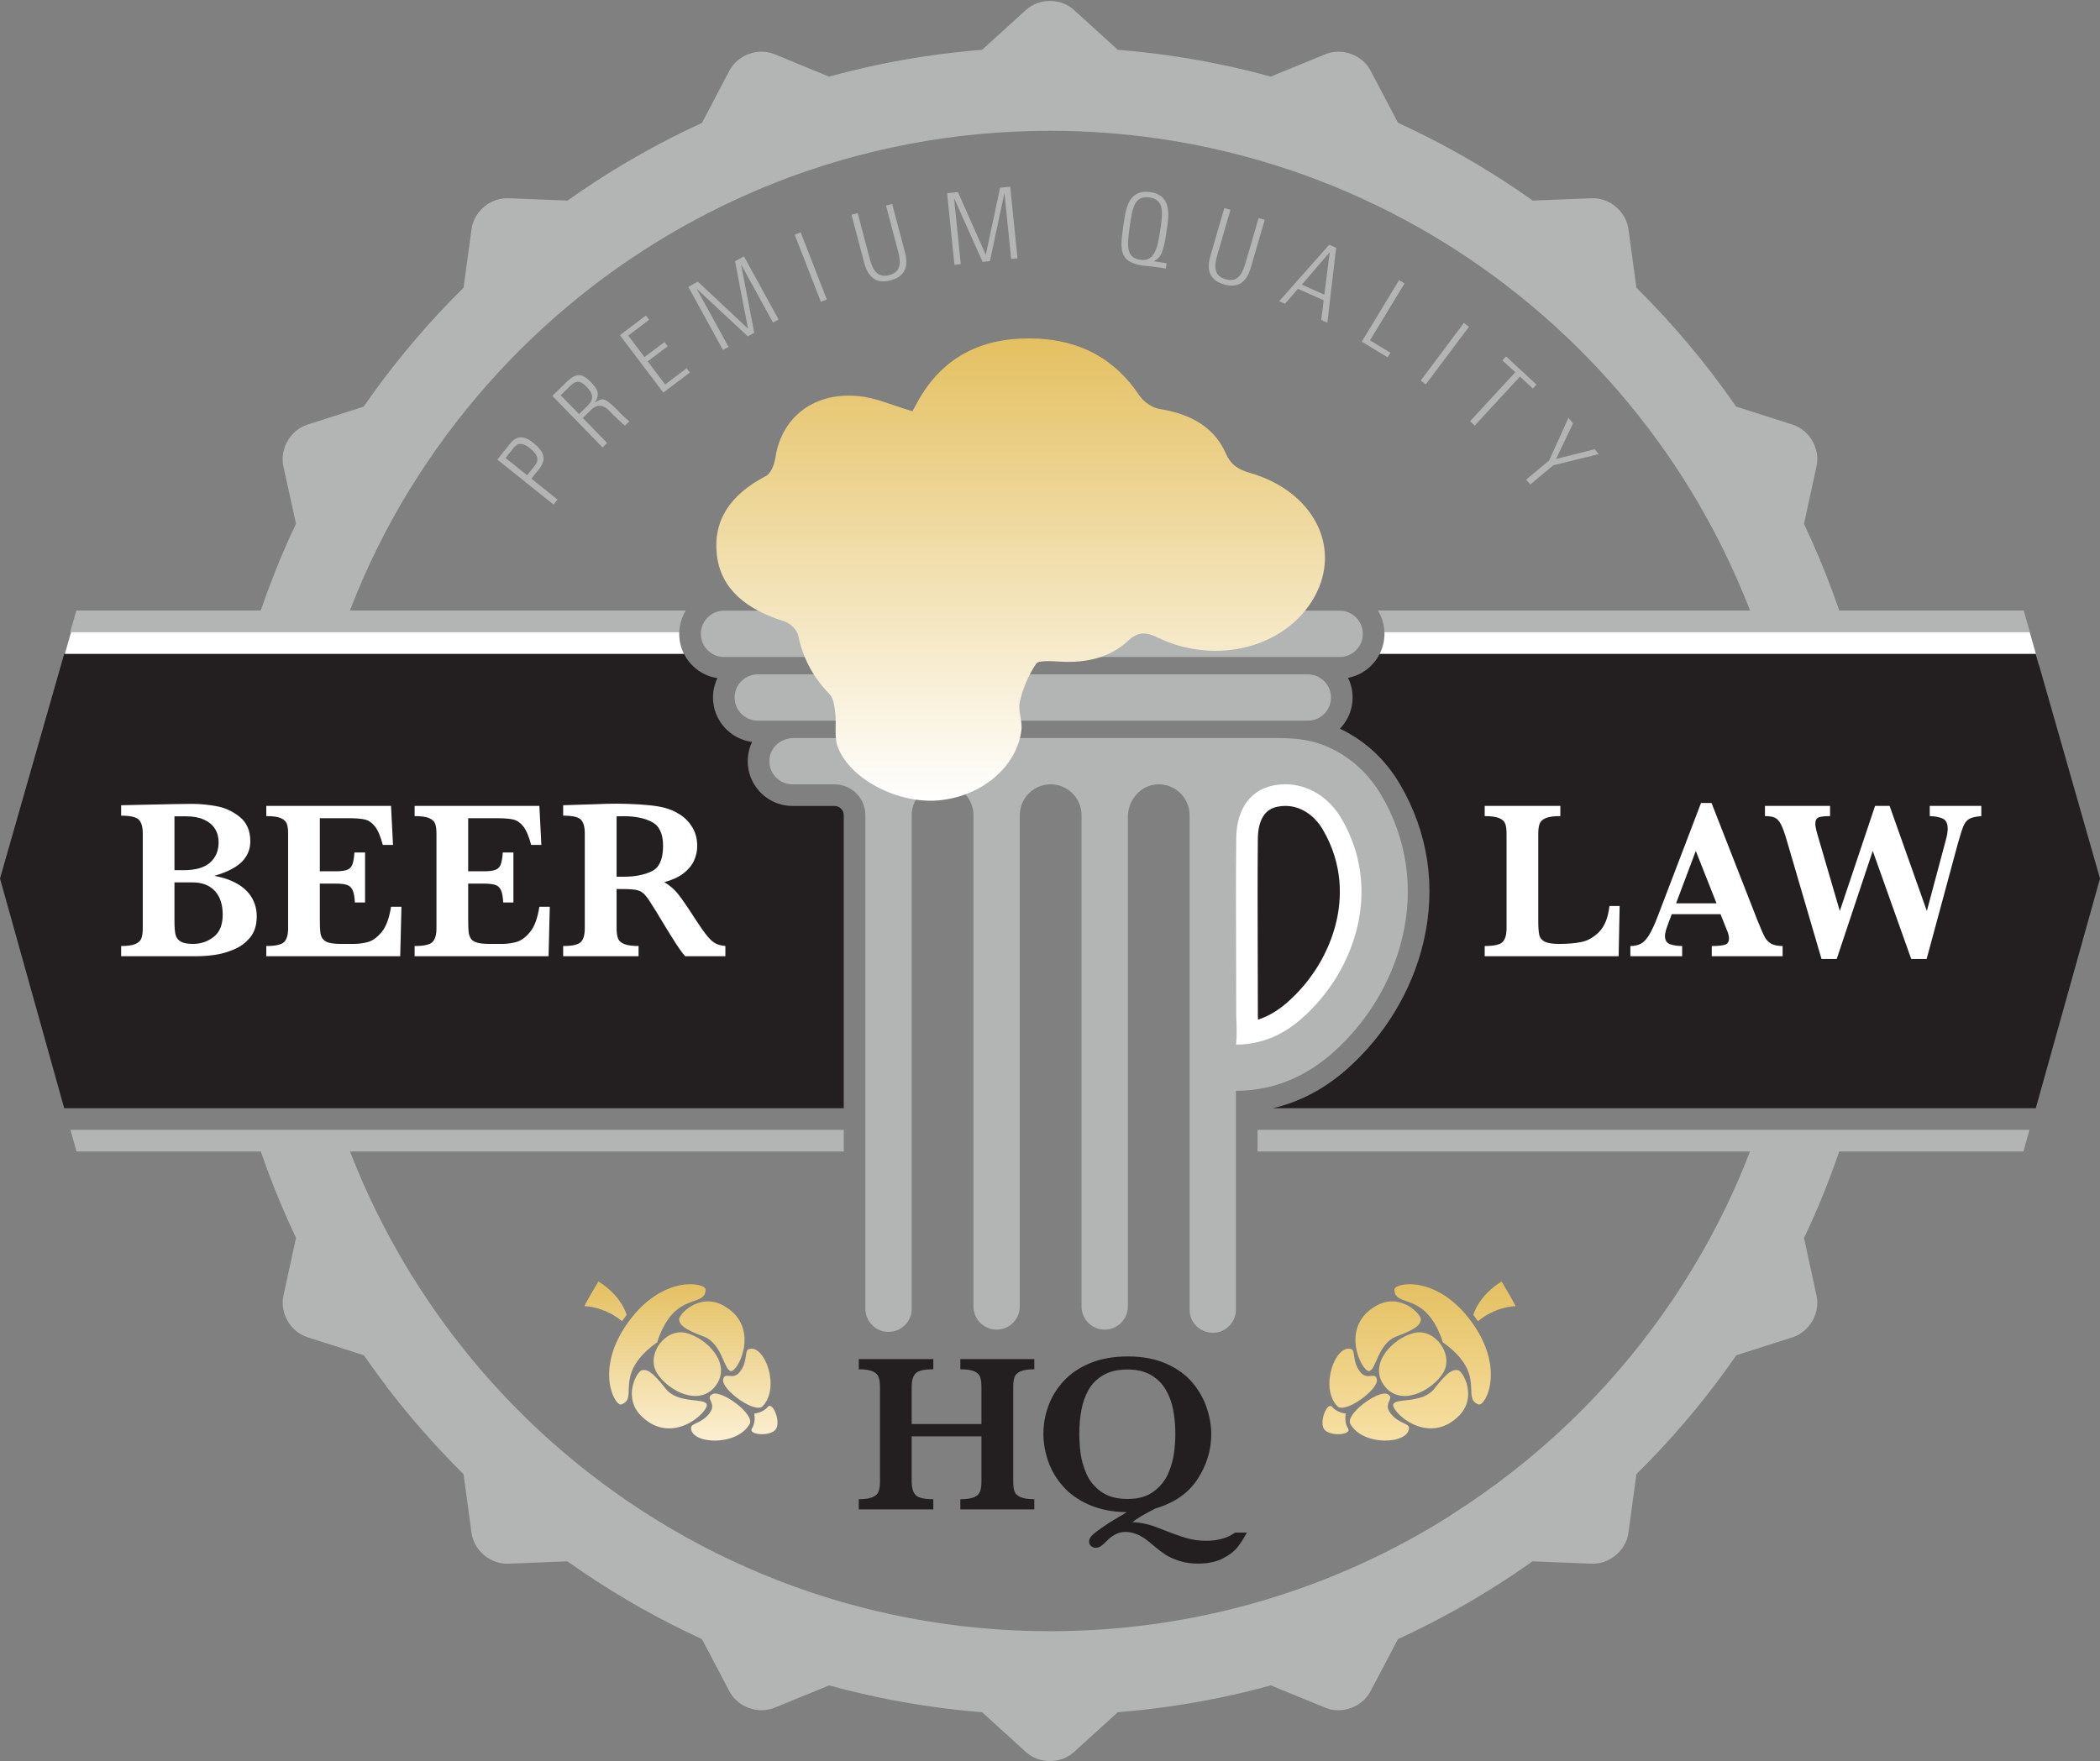 <?xml version="1.0" encoding="UTF-8" standalone="no"?><!DOCTYPE svg PUBLIC "-//W3C//DTD SVG 1.1//EN" "http://www.w3.org/Graphics/SVG/1.1/DTD/svg11.dtd"><svg width="100%" height="100%" viewBox="0 0 1942 1629" version="1.1" xmlns="http://www.w3.org/2000/svg" xmlns:xlink="http://www.w3.org/1999/xlink" xml:space="preserve" xmlns:serif="http://www.serif.com/" style="fill-rule:evenodd;clip-rule:evenodd;stroke-linejoin:round;stroke-miterlimit:2;"><rect x="0" y="0" width="1942" height="1629" fill="#808080" stroke="none"/><g><path d="M1898.91,661.81l-16.3,-57.068l-606.67,-0c-5.68,11.385 -16.45,19.805 -29.32,22.25c2.71,5.498 4.22,11.678 4.22,18.207c-0,11.204 -4.47,21.382 -11.72,28.846c0.13,0.061 0.26,0.122 0.39,0.184c22.7,10.812 41.7,28.406 54.93,50.878c26.45,44.898 33.98,95.709 21.78,146.942c-10.66,44.761 -35.94,86.44 -71.18,117.361c-20.62,18.1 -43.43,30.03 -68.1,35.73l705.67,0l17.67,-63.242l41.71,-149.266l-43.08,-150.822Zm-1127.19,83.703l-38.819,0c-12.168,0 -23.671,-5.32 -31.558,-14.594c-7.885,-9.271 -11.276,-21.53 -9.307,-33.636c0.626,-3.842 1.809,-7.539 3.492,-10.998c-20.37,-2.587 -36.17,-20.026 -36.17,-41.086c0,-6.419 1.466,-12.501 4.085,-17.929c-13.59,-2.015 -25.044,-10.661 -30.972,-22.528l-573.082,-0l-59.384,207.89l59.384,212.508l720.885,0l-0,-271.073c-0,-4.717 -3.837,-8.554 -8.554,-8.554Z" style="fill:#231f20;fill-rule:nonzero;"/><path d="M1230.84,645.198c-0,-11.828 -9.59,-21.417 -21.41,-21.417l-508.66,0c-11.827,0 -21.417,9.589 -21.417,21.417c0,11.828 9.59,21.418 21.417,21.418l508.66,0c11.82,0 21.41,-9.59 21.41,-21.418Zm-87.8,321.04c0,-0.024 0,-0.047 0.01,-0.071m134.16,-230.911c-11.2,-19.021 -27.21,-33.88 -46.3,-42.97c-15.23,-7.25 -28.71,-9.608 -50.88,-9.608l-445.986,-0c-10.669,-0 -20.558,7.289 -22.273,17.82c-2.183,13.417 8.118,25.015 21.124,25.015l38.819,0c15.77,0 28.554,12.784 28.554,28.554l0,456.523c0,5.68 2.257,11.13 6.273,15.14c13.492,13.5 36.561,3.94 36.561,-15.14l-0,-456.523c-0,-15.77 12.785,-28.554 28.555,-28.554l0.005,0c15.77,0 28.554,12.784 28.554,28.554l0,454.423c0,11.82 9.59,21.41 21.418,21.41c11.828,-0 21.417,-9.59 21.417,-21.41l0,-454.423c0,-15.77 12.784,-28.554 28.554,-28.554l0.006,0c15.769,0 28.549,12.784 28.549,28.554l-0,454.423c-0,11.82 9.59,21.41 21.42,21.41c11.83,-0 21.42,-9.59 21.42,-21.41l0,-452.807c0,-15.462 11.58,-29.321 27.02,-30.13c16.46,-0.863 30.09,12.235 30.09,28.514l-0,457.343c-0,19.08 23.07,28.63 36.56,15.14c4.02,-4.01 6.27,-9.46 6.27,-15.14l-0,-202.39c0.18,0 0.36,0.01 0.53,0.01c1.34,0 2.49,-0.04 3.37,-0.07c31.37,-0.97 59.97,-12.607 85.01,-34.583c32.15,-28.212 55.2,-66.198 64.91,-106.962c10.98,-46.101 4.22,-91.801 -19.55,-132.159Zm-16.92,-148.955c0,-11.828 -9.59,-21.417 -21.42,-21.417l-569.332,0c-11.832,0 -21.416,9.589 -21.416,21.417c0,11.828 9.584,21.418 21.416,21.418l569.332,-0c11.83,-0 21.42,-9.59 21.42,-21.418Z" style="fill:#b3b4b4;fill-rule:nonzero;"/><path d="M1876.76,1045.14l-713.82,0l-0,20l455.4,0c-3.79,9.86 -7.78,19.61 -11.99,29.22c-0.52,1.17 -1.04,2.33 -1.56,3.5c-0.47,1.07 -0.95,2.14 -1.44,3.2c-36.81,81.25 -88.82,154.14 -152.4,215.05c-33.54,32.05 -70.17,60.67 -109.31,85.41l-0.03,0.2c-107.23,67.88 -234.35,107.18 -370.653,107.18c-177.722,0 -339.821,-66.82 -462.587,-176.7c-0.522,-0.47 -1.044,-0.94 -1.564,-1.4c-1.721,-1.55 -3.436,-3.11 -5.141,-4.68c-0.973,-0.89 -1.936,-1.79 -2.904,-2.69c-1.321,-1.23 -2.644,-2.45 -3.954,-3.69c-2.388,-2.25 -4.761,-4.52 -7.115,-6.81c-0.336,-0.33 -0.667,-0.66 -1.002,-0.99c-2.293,-2.23 -4.574,-4.48 -6.835,-6.75c-0.137,-0.14 -0.275,-0.28 -0.414,-0.42c-67.769,-68.11 -120.944,-149.8 -155.775,-239.63l456.603,0l-0,-20l-715.1,0l5.589,20l170.426,0c7.39,21.52 15.722,42.72 24.981,63.47c2.457,5.51 4.983,10.99 7.572,16.45l-11.628,53.45c-3.508,16.12 6.483,33.43 22.202,38.45l52.205,16.69c0.852,1.23 1.697,2.47 2.556,3.69c5.793,8.28 11.765,16.44 17.886,24.49l-0.149,-0c21.087,27.69 44.075,54.01 68.659,78.6c1.059,1.06 2.132,2.11 3.198,3.16l7.368,54.31c2.218,16.35 17.525,29.19 34.013,28.54l54.658,-2.17c4.922,3.5 9.882,6.94 14.88,10.31c34.737,23.47 71.505,44.14 109.56,61.64l25.373,48.27c7.676,14.61 26.453,21.44 41.724,15.19l50.462,-20.67c16.168,4.43 32.47,8.34 48.863,11.7c30.467,6.23 61.461,10.61 92.665,13.13l40.525,36.84c12.21,11.1 32.19,11.1 44.401,0l40.522,-36.84c31.21,-2.52 62.2,-6.9 92.67,-13.13c16.41,-3.36 32.74,-7.28 48.93,-11.72c-0.02,0.01 -0.05,0.01 -0.07,0.02l50.46,20.67c15.27,6.25 34.05,-0.58 41.73,-15.19l25.37,-48.27l-0.01,0c38.06,-17.5 74.83,-38.17 109.57,-61.64c5,-3.37 9.96,-6.81 14.88,-10.31l54.66,2.17c12.88,0.51 25.05,-7.22 30.81,-18.43c1.63,-3.15 2.75,-6.58 3.24,-10.19l7.35,-54.2c4.3,-4.24 8.55,-8.53 12.74,-12.86c29.13,-30.11 55.85,-62.71 79.67,-97.12l51.96,-16.61c8.36,-2.67 15.1,-8.81 19.05,-16.4c3.51,-6.7 4.84,-14.54 3.19,-22.12l-11.59,-53.29c0.54,-1.13 1.05,-2.28 1.59,-3.42c1.02,-2.19 2.04,-4.38 3.05,-6.57c0.34,-0.77 0.69,-1.53 1.04,-2.29c2.66,-5.87 5.26,-11.77 7.77,-17.7c6.96,-16.45 13.33,-33.17 19.12,-50.1l170.31,0l5.59,-20Zm-1811.86,-460.398l563.265,-0c0.272,-7.304 2.437,-14.132 6.028,-20l-310.618,-0c15.165,-39.378 33.713,-76.826 55.264,-112.039l0.109,0c41.896,-68.327 95.287,-128.841 157.483,-178.855c0.091,-0.073 0.18,-0.147 0.272,-0.22c2.111,-1.696 4.241,-3.368 6.372,-5.039c0.973,-0.761 1.94,-1.529 2.916,-2.285c1.263,-0.98 2.538,-1.945 3.809,-2.916c1.852,-1.414 3.702,-2.831 5.569,-4.227c0.409,-0.306 0.822,-0.607 1.232,-0.913c49.178,-36.596 103.136,-66.697 160.465,-89.298l0.008,-0.044c78.633,-30.928 164.274,-47.922 253.886,-47.922c68.203,0 134.103,9.86 196.363,28.198l-0,0.023c7.73,2.268 15.39,4.664 22.98,7.183c0.21,0.069 0.42,0.138 0.63,0.208c2.12,0.707 4.24,1.426 6.35,2.152c1.91,0.659 3.82,1.324 5.72,2c0.84,0.296 1.68,0.586 2.52,0.886c145.94,52.411 269.23,152.34 351.23,281.128c0.36,0.567 0.71,1.135 1.07,1.703c1.35,2.123 2.67,4.258 4,6.397c22.23,36.055 41.19,74.174 56.57,113.88l-344.17,-0c3.59,5.868 5.76,12.696 6.03,20l596.9,-0l-5.71,-20l-170.58,-0c-7.4,-21.568 -15.75,-42.821 -25.03,-63.623c-2.46,-5.507 -4.98,-10.989 -7.57,-16.445l11.62,-53.45c3.51,-16.125 -6.48,-33.428 -22.2,-38.453l-52.2,-16.687c-0.85,-1.232 -1.7,-2.47 -2.56,-3.698c-26.59,-37.976 -56.72,-73.695 -89.65,-106.289l-7.35,-54.19c-2.22,-16.352 -17.52,-29.195 -34.01,-28.542l-54.51,2.166c-8.96,-6.365 -18.03,-12.543 -27.24,-18.503c-31.05,-20.106 -63.66,-37.995 -97.35,-53.437l-25.37,-48.275c-7.68,-14.607 -26.46,-21.441 -41.73,-15.186l-47.35,19.396l-0.01,0.063l-3.14,1.284c0.02,0.005 0.03,0.009 0.05,0.013c-16.18,-4.436 -32.5,-8.353 -48.91,-11.711c-30.47,-6.235 -61.47,-10.612 -92.67,-13.13l-40.522,-36.839c-12.211,-11.101 -32.191,-11.101 -44.401,0l-40.524,36.839c-31.205,2.518 -62.199,6.895 -92.666,13.13c-16.394,3.354 -32.696,7.267 -48.863,11.698l-30.168,-12.356l0.015,-0.085l-20.27,-8.303c-15.27,-6.254 -34.047,0.58 -41.724,15.187l-0.03,0.057c-0.004,0.006 -0.006,0.012 -0.009,0.018l-25.373,48.274c-38.055,17.497 -74.823,38.165 -109.56,61.633c-4.964,3.353 -9.889,6.769 -14.777,10.241l-54.721,-2.173c-12.888,-0.511 -25.054,7.224 -30.812,18.435c-1.629,3.153 -2.753,6.582 -3.241,10.181l-7.348,54.162c-4.288,4.23 -8.525,8.506 -12.707,12.83c-29.144,30.135 -55.882,62.754 -79.721,97.192l-51.947,16.605c-8.358,2.672 -15.096,8.815 -19.047,16.407c-3.509,6.702 -4.844,14.542 -3.194,22.121l4.657,21.404l0.055,0l6.92,31.806c0.007,-0.015 0.014,-0.028 0.021,-0.044c-7.18,15.166 -13.872,30.557 -20.028,46.134c-4.449,11.259 -8.631,22.647 -12.549,34.143l-170.536,-0l-5.713,20Z" style="fill:#b3b4b4;fill-rule:nonzero;"/><path d="M205.947,846.061c0,-9.433 -2.445,-16.765 -7.332,-21.995c-4.888,-5.229 -11.776,-7.844 -20.661,-7.844l-16.612,-0l-0,36.197c-0,5.059 0.308,9.006 0.923,11.842c0.615,2.838 2.153,5.025 4.614,6.563c2.461,1.538 6.358,2.307 11.69,2.307c7.109,-0 13.449,-2.153 19.021,-6.459c5.571,-4.307 8.357,-11.177 8.357,-20.611Zm-3.794,-66.958c-0,-4.784 -1.146,-8.973 -3.435,-12.561c-2.291,-3.589 -5.675,-6.391 -10.152,-8.409c-4.478,-2.015 -9.963,-3.024 -16.457,-3.024l-10.767,0l-0,49.834l8.409,-0c11.005,-0 19.157,-2.323 24.455,-6.973c5.297,-4.648 7.947,-10.936 7.947,-18.867Zm35.273,68.701c-0,7.793 -1.983,14.168 -5.947,19.123c-3.965,4.957 -8.99,8.716 -15.073,11.28c-6.085,2.563 -12.032,4.256 -17.842,5.076c-5.811,0.82 -11.417,1.23 -16.816,1.23l-69.727,0l0,-9.433c5.947,0 10.339,-0.616 13.176,-1.846c2.836,-1.23 4.682,-2.974 5.536,-5.229c0.855,-2.256 1.283,-5.367 1.283,-9.332l0,-87.773c0,-6.152 -1.265,-10.424 -3.794,-12.817c-2.53,-2.393 -7.93,-3.589 -16.201,-3.589l0,-9.639c9.911,-0.205 19.345,-0.41 28.301,-0.615c8.954,-0.205 16.32,-0.36 22.097,-0.462c5.776,-0.103 9.826,-0.153 12.151,-0.153l3.794,0c7.109,0 14.543,0.735 22.302,2.204c7.758,1.47 14.833,4.803 21.226,9.998c6.391,5.195 9.587,12.68 9.587,22.456c0,7.315 -2.599,13.603 -7.793,18.867c-5.196,5.265 -13.706,9.605 -25.532,13.022c8.065,1.436 15.089,3.845 21.072,7.229c5.981,3.384 10.51,7.675 13.586,12.869c3.076,5.195 4.614,11.04 4.614,17.534Z" style="fill:#fff;fill-rule:nonzero;"/><path d="M371.24,838.781l-1.128,45.732l-123.867,0l-0,-9.433c8.545,0 14.048,-1.231 16.509,-3.692c2.461,-2.461 3.691,-6.699 3.691,-12.715l0,-87.363c0,-3.964 -0.394,-7.057 -1.179,-9.28c-0.786,-2.221 -2.632,-3.964 -5.537,-5.23c-2.906,-1.263 -7.4,-1.896 -13.484,-1.896l-0,-9.434l115.357,-0l1.845,36.094l-9.433,0c-2.12,-7.998 -4.563,-13.723 -7.332,-17.176c-2.768,-3.451 -5.88,-5.57 -9.331,-6.357c-3.453,-0.785 -8.631,-1.179 -15.535,-1.179l-26.044,-0l0,49.116l14.15,0c4.853,0 8.475,-0.426 10.869,-1.282c2.392,-0.853 4.066,-2.476 5.024,-4.87c0.957,-2.393 1.606,-6.152 1.949,-11.279l9.843,-0l-0,46.245l-9.433,-0c-0.274,-5.127 -0.958,-8.903 -2.051,-11.331c-1.094,-2.426 -2.82,-4.05 -5.178,-4.87c-2.359,-0.821 -5.965,-1.231 -10.818,-1.231l-14.355,-0l0,32.71c0,5.47 0.136,9.469 0.41,11.997c0.272,2.53 1.007,4.632 2.204,6.306c1.196,1.676 3.144,2.889 5.845,3.641c2.7,0.752 6.545,1.127 11.536,1.127l11.176,-0c4.717,-0 9.211,-0.597 13.484,-1.794c4.272,-1.196 8.46,-4.272 12.561,-9.229c4.102,-4.955 6.973,-12.73 8.614,-23.327l9.638,0Z" style="fill:#fff;fill-rule:nonzero;"/><path d="M508.425,838.781l-1.128,45.732l-123.867,0l-0,-9.433c8.545,0 14.048,-1.231 16.509,-3.692c2.461,-2.461 3.691,-6.699 3.691,-12.715l0,-87.363c0,-3.964 -0.394,-7.057 -1.179,-9.28c-0.786,-2.221 -2.632,-3.964 -5.537,-5.23c-2.906,-1.263 -7.4,-1.896 -13.484,-1.896l-0,-9.434l115.357,-0l1.845,36.094l-9.433,0c-2.12,-7.998 -4.563,-13.723 -7.332,-17.176c-2.768,-3.451 -5.88,-5.57 -9.331,-6.357c-3.452,-0.785 -8.631,-1.179 -15.535,-1.179l-26.044,-0l0,49.116l14.15,0c4.853,0 8.476,-0.426 10.869,-1.282c2.392,-0.853 4.067,-2.476 5.025,-4.87c0.956,-2.393 1.605,-6.152 1.948,-11.279l9.844,-0l-0,46.245l-9.434,-0c-0.274,-5.127 -0.958,-8.903 -2.051,-11.331c-1.094,-2.426 -2.82,-4.05 -5.178,-4.87c-2.358,-0.821 -5.965,-1.231 -10.818,-1.231l-14.355,-0l0,32.71c0,5.47 0.136,9.469 0.41,11.997c0.272,2.53 1.008,4.632 2.204,6.306c1.196,1.676 3.144,2.889 5.845,3.641c2.7,0.752 6.545,1.127 11.536,1.127l11.176,-0c4.717,-0 9.211,-0.597 13.484,-1.794c4.272,-1.196 8.46,-4.272 12.561,-9.229c4.102,-4.955 6.973,-12.73 8.614,-23.327l9.638,0Z" style="fill:#fff;fill-rule:nonzero;"/><path d="M613.182,782.487c0,-11.074 -3.368,-18.422 -10.1,-22.046c-6.734,-3.623 -15.535,-5.435 -26.404,-5.435c-1.505,-0 -2.684,0.018 -3.538,0.051c-0.855,0.035 -1.829,0.052 -2.922,0.052l0,55.884l6.46,-0c10.321,-0 18.986,-1.675 25.993,-5.025c7.007,-3.348 10.511,-11.176 10.511,-23.481Zm57.627,102.026l-37.222,0c-1.368,-1.503 -3.06,-3.691 -5.076,-6.562c-2.017,-2.871 -4.221,-6.238 -6.614,-10.101c-2.393,-3.861 -4.375,-7.057 -5.947,-9.587l-9.433,-15.586c-4.24,-6.972 -7.434,-11.741 -9.588,-14.304c-2.153,-2.564 -4.614,-4.204 -7.383,-4.922c-2.768,-0.718 -7.469,-1.076 -14.099,-1.076l-5.229,0l0,36.298c0,3.83 0.41,6.906 1.23,9.229c0.821,2.324 2.751,4.102 5.794,5.332c3.041,1.23 7.467,1.846 13.279,1.846l-0,9.433l-69.727,0l0,-9.433c8.476,0 13.928,-1.231 16.355,-3.692c2.426,-2.461 3.64,-6.699 3.64,-12.715l0,-87.773c0,-5.947 -1.179,-10.168 -3.538,-12.664c-2.358,-2.494 -7.844,-3.742 -16.457,-3.742l0,-9.639l32.197,-1.025c2.461,-0.137 5.281,-0.24 8.46,-0.308c3.178,-0.067 6.134,-0.102 8.869,-0.102c2.118,-0 5.64,0.068 10.562,0.205c6.904,0.205 13.364,0.615 19.38,1.23c6.014,0.615 10.766,1.401 14.253,2.358c5.127,1.299 9.997,3.453 14.611,6.46c4.615,3.009 8.374,6.973 11.28,11.895c2.905,4.922 4.358,10.63 4.358,17.124c-0,4.649 -1.01,9.161 -3.025,13.535c-2.017,4.375 -5.265,8.272 -9.741,11.69c-4.478,3.419 -10.374,6.118 -17.688,8.1c4.989,2.94 9.228,6.58 12.714,10.92c3.487,4.342 8.955,12.322 16.407,23.943c4.306,6.631 7.86,11.638 10.664,15.022c2.802,3.384 5.383,5.675 7.741,6.87c2.359,1.197 5.349,1.966 8.973,2.308l0,9.433Z" style="fill:#fff;fill-rule:nonzero;"/><path d="M1497.79,838.063l-0.92,46.45l-123.87,0l0,-9.433c8.55,0 14.05,-1.231 16.51,-3.692c2.46,-2.461 3.7,-6.699 3.7,-12.715l-0,-87.363c-0,-4.033 -0.42,-7.16 -1.24,-9.383c-0.82,-2.22 -2.71,-3.947 -5.69,-5.177c-2.97,-1.231 -7.4,-1.846 -13.28,-1.846l0,-9.434l69.94,-0l-0,9.434c-5.81,-0 -10.21,0.581 -13.18,1.743c-2.97,1.163 -4.92,2.855 -5.84,5.075c-0.93,2.223 -1.39,5.419 -1.39,9.588l0,79.981c0,6.29 0.31,10.801 0.92,13.535c0.62,2.734 2.29,4.803 5.03,6.203c2.73,1.402 7.21,2.102 13.43,2.102c7.86,-0 14.75,-0.597 20.66,-1.794c5.91,-1.196 11.38,-4.374 16.41,-9.537c5.02,-5.16 8.15,-13.073 9.38,-23.737l9.43,-0Z" style="fill:#fff;fill-rule:nonzero;"/><path d="M1587.38,835.602l-19.17,-48.501l-18.25,48.501l37.42,-0Zm61.12,48.911l-65.53,0l-0,-9.433c5.54,0 9.57,-0.393 12.1,-1.18c2.53,-0.785 3.8,-2.648 3.8,-5.588c-0,-2.051 -0.41,-4.136 -1.23,-6.255l-6.56,-16.406l-45.12,0l-3.39,9.023c-1.91,5.06 -2.87,8.716 -2.87,10.972c-0,4.102 1.59,6.7 4.77,7.793c3.18,1.094 6.89,1.641 11.13,1.641l-0,9.433l-47.89,0l-0,-9.433c3.83,0 7.08,-0.718 9.74,-2.154c2.67,-1.435 5.21,-4.153 7.64,-8.152c2.43,-3.999 5.04,-9.654 7.85,-16.97l40.09,-105l9.74,0l42.35,108.282c3.07,7.656 5.33,12.835 6.77,15.534c1.43,2.701 3.41,4.786 5.94,6.255c2.53,1.47 6.09,2.205 10.67,2.205l0,9.433Z" style="fill:#fff;fill-rule:nonzero;"/><path d="M1832.23,754.904c-4.99,0.41 -8.63,1.23 -10.92,2.461c-2.29,1.23 -4.1,3.367 -5.44,6.408c-1.33,3.043 -3.09,8.495 -5.28,16.356l-28.91,106.948l-14.26,0l-35.58,-99.976l-33.32,99.976l-14.05,0l-32.2,-109.922c-1.91,-6.563 -3.67,-11.416 -5.28,-14.561c-1.61,-3.143 -3.49,-5.212 -5.64,-6.204c-2.15,-0.99 -5.21,-1.486 -9.18,-1.486l0,-9.434l60.2,-0l-0,9.434c-4.72,-0 -8.17,0.376 -10.36,1.128c-2.19,0.753 -3.28,2.768 -3.28,6.05c-0,2.188 0.78,5.913 2.36,11.176l20.3,69.419l32.61,-97.207l13.43,-0l34.45,97.207l17.43,-65.214c1.23,-4.444 1.85,-8.033 1.85,-10.767c0,-4.989 -1.56,-8.168 -4.67,-9.536c-3.11,-1.367 -7.09,-2.118 -11.94,-2.256l0,-9.434l47.68,-0l-0,9.434Z" style="fill:#fff;fill-rule:nonzero;"/><path d="M956.495,1396.22l-68.394,0l0,-9.43c5.605,-0 9.844,-0.62 12.715,-1.85c2.871,-1.23 4.717,-3 5.537,-5.33c0.821,-2.32 1.231,-5.4 1.231,-9.23l-0,-41.73l-64.497,-0l-0,41.73c-0,5.74 1.195,9.91 3.589,12.51c2.392,2.6 7.86,3.9 16.406,3.9l-0,9.43l-68.906,0l0,-9.43c5.537,-0 9.757,-0.62 12.663,-1.85c2.905,-1.23 4.784,-2.99 5.64,-5.28c0.854,-2.29 1.282,-5.38 1.282,-9.28l-0,-87.36c-0,-3.9 -0.411,-6.96 -1.231,-9.18c-0.82,-2.22 -2.632,-3.98 -5.434,-5.28c-2.804,-1.3 -7.111,-1.95 -12.92,-1.95l0,-9.43l68.906,-0l-0,9.43c-8.477,-0 -13.929,1.27 -16.355,3.8c-2.427,2.53 -3.64,6.73 -3.64,12.61l-0,34.25l64.497,-0l-0,-34.25c-0,-3.9 -0.377,-6.96 -1.128,-9.18c-0.753,-2.22 -2.53,-3.98 -5.332,-5.28c-2.804,-1.3 -7.144,-1.95 -13.023,-1.95l0,-9.43l68.394,-0l-0,9.43c-5.811,-0 -10.118,0.65 -12.92,1.95c-2.804,1.3 -4.598,3.06 -5.383,5.28c-0.787,2.22 -1.179,5.28 -1.179,9.18l0,87.36c0,3.76 0.358,6.75 1.076,8.97c0.718,2.23 2.512,4.02 5.384,5.39c2.871,1.37 7.211,2.05 13.022,2.05l-0,9.43Z" style="fill:#231f20;fill-rule:nonzero;"/><path d="M1086.91,1326.29c0,-7.79 -0.67,-15.17 -2,-22.15c-1.33,-6.97 -3.68,-13.28 -7.02,-18.92c-3.35,-5.64 -7.93,-10.11 -13.74,-13.43c-5.82,-3.31 -12.99,-4.97 -21.54,-4.97c-9.09,0 -16.61,1.78 -22.56,5.33c-5.94,3.55 -10.47,8.15 -13.58,13.79c-3.11,5.64 -5.28,11.9 -6.514,18.77c-1.23,6.87 -1.846,14.06 -1.846,21.58c-0,5.61 0.376,11.49 1.129,17.64c0.751,6.15 2.541,12.54 5.381,19.17c2.84,6.63 7.38,12.2 13.64,16.72c6.25,4.51 14.439,6.76 24.559,6.76c9.841,0 17.861,-2.3 24.041,-6.92c6.19,-4.61 10.68,-10.2 13.49,-16.76c2.8,-6.57 4.59,-12.94 5.38,-19.13c0.79,-6.18 1.18,-12.01 1.18,-17.48Zm66.14,91.36c-2.74,5.13 -5.59,9.61 -8.57,13.44c-2.97,3.82 -7.53,7.33 -13.68,10.51c-6.16,3.17 -13.85,4.76 -23.08,4.76c-6.29,0 -12.01,-0.83 -17.17,-2.51c-5.16,-1.67 -9.35,-3.55 -12.56,-5.64c-3.22,-2.08 -6.74,-4.73 -10.56,-7.94c-6.16,-5.47 -11.23,-9.05 -15.23,-10.72c-4.001,-1.68 -7.81,-2.51 -11.43,-2.51c-5.811,-0 -11.28,2.49 -16.41,7.48c-2.67,2.74 -4.75,4.62 -6.25,5.64c-1.51,1.03 -3.15,1.54 -4.93,1.54c-1.57,-0 -2.97,-0.53 -4.2,-1.59c-1.23,-1.06 -1.85,-2.41 -1.85,-4.05c0,-2.19 1.05,-4.25 3.13,-6.2c2.09,-1.95 5.04,-4.22 8.87,-6.82c3.42,-2.46 7.809,-5.28 13.18,-8.46c5.36,-3.18 8.59,-5.11 9.69,-5.79c-13.27,-0.21 -24.89,-2.5 -34.87,-6.87c-9.978,-4.38 -18.078,-10.14 -24.298,-17.28c-6.221,-7.15 -10.767,-14.94 -13.638,-23.38c-2.871,-8.44 -4.306,-16.77 -4.306,-24.97c0,-8.68 1.52,-17.24 4.563,-25.69c3.041,-8.44 7.775,-16.15 14.201,-23.12c6.425,-6.97 14.612,-12.51 24.558,-16.61c9.95,-4.1 21.55,-6.15 34.81,-6.15c13.74,0 25.65,2.27 35.74,6.82c10.08,4.54 18.1,10.37 24.04,17.48c5.95,7.11 10.32,14.85 13.13,23.22c2.8,8.38 4.2,16.53 4.2,24.46c0,14.56 -4.19,28.34 -12.56,41.32c-8.37,12.99 -21.41,22.12 -39.12,27.38c-10.18,5.13 -17.26,9.33 -21.22,12.61c7.99,0.35 15.89,2.09 23.68,5.23c11.62,4.65 20.36,7.81 26.2,9.49c5.85,1.67 11.91,2.51 18.2,2.51c10.94,0 19.9,-2.53 26.87,-7.59l10.87,-0Z" style="fill:#231f20;fill-rule:nonzero;"/><path d="M487.508,439.642l6.857,-8.569c3.86,-4.825 4.033,-9.765 -4.103,-16.275c-8.857,-7.087 -12.631,-3.847 -15.973,0.329l-6.798,8.497l20.017,16.018Zm-27.593,-14.521l11.408,-14.257c3.457,-4.321 9.737,-10.988 21.762,-1.366c10.441,8.354 12.486,15.541 5.341,24.47l-7.029,8.785l24.194,19.359l-3.688,4.609l-51.988,-41.6Z" style="fill:#b3b4b4;fill-rule:nonzero;"/><path d="M535.469,383.059l6.873,-6.69c6.344,-6.176 7.71,-10.723 -0.074,-18.72c-6.369,-6.542 -10.169,-5.289 -15.125,-0.464l-8.657,8.427l16.983,17.447Zm3.474,3.569l22.516,23.13l-4.23,4.117l-46.446,-47.714l13.149,-12.802c9.188,-8.942 14.46,-8.154 22.63,0.24c5.789,5.947 8.658,10.877 3.663,18.571l0.129,0.132c8.025,-5.109 9.194,-4.702 25.791,12.348c1.802,1.85 3.933,3.379 5.867,5.101l-4.032,3.924c-1.747,-1.002 -9.665,-8.739 -12.24,-11.252c-2.06,-1.985 -9.615,-12.521 -18.801,-3.579l-7.996,7.784Z" style="fill:#b3b4b4;fill-rule:nonzero;"/><path d="M597.328,291.858l3.001,3.974l-19.355,14.616l15.005,19.87l18.472,-13.948l3.001,3.974l-18.472,13.948l16.116,21.342l19.87,-15.004l3.001,3.974l-24.58,18.561l-40.123,-53.134l24.064,-18.173Z" style="fill:#b3b4b4;fill-rule:nonzero;"/><path d="M668.582,323.742l-32.037,-58.379l8.814,-4.836l46.153,43.267l0.162,-0.089l-11.951,-62.037l8.247,-4.526l32.037,58.378l-5.175,2.84l-29.286,-53.365l-0.161,0.089l12.144,62.772l-5.983,3.284l-46.913,-43.692l-0.161,0.089l29.285,53.365l-5.175,2.84Z" style="fill:#b3b4b4;fill-rule:nonzero;"/><path d="M740.431,214.974l24.182,62.036l-5.499,2.143l-24.182,-62.035l5.499,-2.144Z" style="fill:#b3b4b4;fill-rule:nonzero;"/><path d="M803.848,237.63c2.217,8.381 5.378,20.328 18.485,16.86c13.106,-3.468 9.945,-15.414 7.727,-23.795l-10.71,-40.477l5.707,-1.51l11.818,44.667c4.388,16.583 -3.193,23.264 -13.269,25.93c-10.074,2.666 -19.967,0.608 -24.355,-15.975l-11.819,-44.667l5.706,-1.51l10.71,40.477Z" style="fill:#b3b4b4;fill-rule:nonzero;"/><path d="M882.617,244.924l-6.764,-66.244l10.001,-1.021l25.651,57.826l0.184,-0.019l13.159,-61.789l9.358,-0.956l6.765,66.244l-5.872,0.6l-6.184,-60.556l-0.183,0.019l-13.268,62.542l-6.789,0.693l-26.186,-58.513l-0.183,0.019l6.183,60.556l-5.872,0.599Z" style="fill:#b3b4b4;fill-rule:nonzero;"/><path d="M1072.8,213.953c2.4,-16.613 4.41,-29.274 -9.83,-31.331c-14.24,-2.057 -15.891,10.657 -18.29,27.27c-2.741,18.986 -2.82,28.572 9.96,30.417c12.42,1.793 15.75,-9.653 18.16,-26.356Zm-9.11,-36.26c21.45,3.098 16.8,24.324 14.95,37.103c-2.49,17.252 -4.81,23.626 -11.5,26.759l0.15,0.209l11.5,1.661l-0.71,4.929l-12.6,-1.819c-2.83,-0.409 -4.89,-0.334 -8.72,-0.888c-22.64,-3.269 -20.941,-15.696 -17.921,-36.599c1.85,-12.779 3.401,-34.453 24.851,-31.355Z" style="fill:#b3b4b4;fill-rule:nonzero;"/><path d="M1126.17,234.305c-2.42,8.324 -5.87,20.189 7.14,23.977c13.02,3.789 16.47,-8.077 18.9,-16.4l11.7,-40.2l5.66,1.649l-12.91,44.362c-4.79,16.47 -14.73,18.283 -24.74,15.371c-10,-2.912 -17.42,-9.777 -12.63,-26.247l12.92,-44.362l5.66,1.65l-11.7,40.2Z" style="fill:#b3b4b4;fill-rule:nonzero;"/><path d="M1224.68,272.593l4.96,-38.982l-0.17,-0.075l-25.59,29.786l20.8,9.271Zm10.95,-43.377l-8.15,69.259l-5.64,-2.515l2.25,-18.18l-23.84,-10.623l-11.93,13.863l-5.39,-2.402l46.3,-52.254l6.4,2.852Z" style="fill:#b3b4b4;fill-rule:nonzero;"/><path d="M1259.3,316.033l34.53,-56.924l5.05,3.061l-31.95,52.667l18.84,11.433l-2.58,4.257l-23.89,-14.494Z" style="fill:#b3b4b4;fill-rule:nonzero;"/><path d="M1358.47,302.268l-39.94,53.277l-4.72,-3.54l39.93,-53.277l4.73,3.54Z" style="fill:#b3b4b4;fill-rule:nonzero;"/><path d="M1401.26,344.37l-11.93,-11.011l3.38,-3.659l28.19,26.025l-3.38,3.659l-11.93,-11.011l-41.79,45.267l-4.34,-4.004l41.8,-45.266Z" style="fill:#b3b4b4;fill-rule:nonzero;"/><path d="M1432.61,425.903l17.82,-39.386l4.25,5.097l-15.66,32.901l35.64,-8.976l3.78,4.531l-42.04,10.363l-21.24,17.734l-3.78,-4.53l21.23,-17.734Z" style="fill:#b3b4b4;fill-rule:nonzero;"/><path d="M1285.45,1306.7c-6.46,-9.12 4.97,-13.31 -2.27,-17.1c-8.25,-4.32 -39.47,18.58 -34.42,27.6c11.78,20.99 54.34,18.79 54.19,3.59c-0.04,-4.6 -10.27,-3.88 -17.5,-14.09Zm4.01,-113.77c0.21,11.54 13.14,8.01 26.32,18.42c13.17,10.41 18.49,30.39 18.49,30.39c0,-0 17.46,11.07 23.44,26.76c5.97,15.69 -1.28,26.96 9.67,30.63c6.03,2.02 25.4,-32.83 -6.79,-76.71c-32.19,-43.87 -71.25,-35.85 -71.13,-29.49Zm99.15,-7.56c-21.85,13.61 -26.11,30.92 -26.11,30.92l4.29,5.85c14.93,-12.68 33.14,-14.27 34.56,-13.75c1.41,0.51 -12.74,-23.02 -12.74,-23.02Zm-144.06,122.2c0,0 -7.99,-0.64 -12.54,-6.12c-4.54,-5.49 -12.45,13.81 -7.37,20.73c5.07,6.91 25.86,5.17 21.98,-0.82c-3.87,-5.99 -2.07,-13.79 -2.07,-13.79Zm103.69,-40.17c-4.51,-0.64 -8.91,0.57 -21.61,16.89c-11.49,14.79 -36.17,8.37 -38.21,14.79c-2.03,6.43 31.34,38.85 60.13,11.19c18.27,-17.56 4.35,-42.2 -0.31,-42.87Zm-82.43,0.86c6.74,-0.01 8.02,-25.48 25.58,-32.01c19.37,-7.21 21.85,-11.04 22.59,-15.53c0.77,-4.65 -18.56,-25.32 -40.79,-13.17c-35.03,19.16 -14.12,60.72 -7.38,60.71Zm41.65,-35.23c-19.06,4.78 -42.37,28.23 -27.47,48.54c14.89,20.3 44.26,5.1 54.54,-11.64c10.38,-16.91 -7.69,-41.76 -27.07,-36.9Zm-34.18,43.07c-1.44,-8.03 -8.87,1.61 -15.63,-7.28c-7.56,-9.96 -3.81,-19.51 -8.19,-20.93c-14.46,-4.7 -29.33,35.24 -12.83,52.77c7.08,7.52 38.3,-15.38 36.65,-24.56Z" style="fill:url(#_Linear1);"/><path d="M656.548,1306.7c6.459,-9.12 -4.97,-13.31 2.262,-17.1c8.258,-4.32 39.476,18.58 34.422,27.6c-11.775,20.99 -54.338,18.79 -54.184,3.59c0.041,-4.6 10.269,-3.88 17.5,-14.09Zm-4.011,-113.77c-0.216,11.54 -13.146,8.01 -26.318,18.42c-13.176,10.41 -18.493,30.39 -18.493,30.39c0,-0 -17.466,11.07 -23.439,26.76c-5.977,15.69 1.274,26.96 -9.672,30.63c-6.034,2.02 -25.405,-32.83 6.789,-76.71c32.187,-43.87 71.251,-35.85 71.133,-29.49Zm-99.154,-7.56c21.854,13.61 26.112,30.92 26.112,30.92l-4.292,5.85c-14.925,-12.68 -33.135,-14.27 -34.559,-13.75c-1.415,0.51 12.739,-23.02 12.739,-23.02Zm144.062,122.2c0,0 7.99,-0.64 12.538,-6.12c4.543,-5.49 12.451,13.81 7.371,20.73c-5.071,6.91 -25.855,5.17 -21.983,-0.82c3.873,-5.99 2.074,-13.79 2.074,-13.79Zm-103.687,-40.17c4.508,-0.64 8.911,0.57 21.603,16.89c11.495,14.79 36.173,8.37 38.208,14.79c2.035,6.43 -31.333,38.85 -60.121,11.19c-18.274,-17.56 -4.35,-42.2 0.31,-42.87Zm82.426,0.86c-6.742,-0.01 -8.021,-25.48 -25.577,-32.01c-19.378,-7.21 -21.851,-11.04 -22.593,-15.53c-0.766,-4.65 18.561,-25.32 40.789,-13.17c35.035,19.16 14.122,60.72 7.381,60.71Zm-41.645,-35.23c19.055,4.78 42.367,28.23 27.469,48.54c-14.897,20.3 -44.262,5.1 -54.544,-11.64c-10.376,-16.91 7.69,-41.76 27.075,-36.9Zm34.178,43.07c1.44,-8.03 8.863,1.61 15.628,-7.28c7.561,-9.96 3.808,-19.51 8.188,-20.93c14.459,-4.7 29.328,35.24 12.836,52.77c-7.083,7.52 -38.301,-15.38 -36.652,-24.56Z" style="fill:url(#_Linear2);"/><path d="M1876.99,584.742l-596.74,-0c0.02,0.518 0.04,1.036 0.04,1.559c0,6.623 -1.57,12.884 -4.35,18.441l606.67,-0l3.01,10.542l0.09,-0l-8.72,-30.542Zm-1248.83,-0l-562.417,-0l-5.713,20l572.433,-0c-2.775,-5.557 -4.343,-11.818 -4.343,-18.441c0,-0.523 0.02,-1.041 0.04,-1.559Z" style="fill:#fff;fill-rule:nonzero;"/><path d="M843.796,380.421c-18.013,-5.28 -33.333,-12.354 -49.461,-13.992c-41.237,-4.187 -71.476,19.317 -77.207,56.494c-0.957,6.21 -3.68,14.729 -9.112,17.564c-32.872,17.155 -48.79,41.122 -45.076,72.895c3.728,31.899 27.613,50.498 62.612,61.51c5.561,1.75 11.675,8.1 12.654,12.991c4.039,20.167 13.254,37.872 28.623,53.939c4.222,4.413 4.821,11.682 5.572,17.768c1.329,10.776 -1.327,22.434 2.688,32.337c12.033,29.676 56.123,51.737 92.809,48.439c39.671,-3.567 72.3,-30.715 76.661,-64.925c1.111,-8.717 -3.433,-18.092 -1.442,-26.53c2.865,-12.137 7.898,-24.357 15.152,-35.087c2.142,-3.169 14.968,-2.231 22.785,-1.793c24.366,1.362 45.836,-4.127 62.066,-19.166c9.14,-8.465 15.94,-8.665 27.49,-3.103c54.21,26.109 118.7,9.123 144.79,-37.387c25.91,-46.197 -0.87,-98.166 -59.88,-115.062c-11.25,-3.221 -17.68,-8.124 -21.81,-17.606c-10.24,-23.516 -31.19,-36.695 -61.22,-41.341c-7.1,-1.097 -15.19,-7.021 -18.85,-12.529c-22.201,-33.385 -55.053,-52.6 -101.599,-52.819c-46.077,-0.217 -78.804,18.559 -99.639,52.067c-3.241,5.213 -5.984,10.638 -8.606,15.336Z" style="fill:url(#_Linear3);"/><path d="M1153.61,955.533c0.03,-4.825 -0.15,-9.958 -0.37,-15.194l-0.03,-0.838l-0,-4.448c-0,-17.786 -0.06,-35.845 -0.11,-53.31c-0.11,-34.853 -0.23,-70.817 0.11,-106.085c0.11,-12.525 3.59,-34.261 25.57,-39.114c3.24,-0.715 6.54,-1.078 9.81,-1.078c17.23,0 33.37,9.93 43.16,26.564c21.11,35.848 19.1,70.449 13.69,93.164c-7.2,30.222 -24.38,58.465 -48.39,79.528c-13.45,11.806 -27.73,18.661 -43.44,20.811Z" style="fill:#231f20;fill-rule:nonzero;"/><path d="M1188.59,725.466c-3.97,0 -7.97,0.43 -11.97,1.314c-20.99,4.634 -33.16,22.415 -33.41,48.783c-0.34,35.35 -0.22,71.363 -0.11,106.191c0.05,17.463 0.11,35.521 0.11,53.298l-0,4.653c0.01,0.355 0.02,0.706 0.04,1.042c0.38,9.399 0.66,18.416 -0.2,25.42l-0.01,0.071c0.31,0.007 0.63,0.012 0.99,0.012c0.45,0 0.95,-0.008 1.48,-0.024c21.49,-0.667 40.51,-8.513 58.14,-23.987c25.55,-22.419 43.84,-52.509 51.52,-84.728c5.83,-24.503 8,-61.839 -14.8,-100.556c-11.75,-19.939 -31.23,-31.489 -51.78,-31.489Zm-0,20c13.65,0 26.56,8.089 34.54,21.638c19.43,32.979 17.56,64.847 12.58,85.773c-6.72,28.224 -22.79,54.621 -45.25,74.329c-8.76,7.687 -17.63,12.933 -27.1,15.947c-0.04,-1.086 -0.08,-2.177 -0.13,-3.272l-0.02,-0.583l-0,-4.246c-0,-17.764 -0.06,-35.795 -0.11,-53.232l-0,-0.155c-0.11,-34.757 -0.23,-70.698 0.1,-105.912c0.09,-8.955 1.97,-16.365 5.44,-21.43c2.87,-4.201 6.9,-6.822 12.29,-8.014c2.53,-0.559 5.11,-0.843 7.66,-0.843Z" style="fill:#fff;fill-rule:nonzero;"/></g><defs><linearGradient id="_Linear1" x1="0" y1="0" x2="1" y2="0" gradientUnits="userSpaceOnUse" gradientTransform="matrix(9.01363e-16,147.204,-147.204,9.01363e-16,1312.22,1185.37)"><stop offset="0" style="stop-color:#e4c061;stop-opacity:1"/><stop offset="1" style="stop-color:#f7e0a4;stop-opacity:1"/></linearGradient><linearGradient id="_Linear2" x1="0" y1="0" x2="1" y2="0" gradientUnits="userSpaceOnUse" gradientTransform="matrix(9.01363e-16,147.204,-147.204,9.01363e-16,629.771,1185.37)"><stop offset="0" style="stop-color:#e4c061;stop-opacity:1"/><stop offset="1" style="stop-color:#fcf0d3;stop-opacity:1"/></linearGradient><linearGradient id="_Linear3" x1="0" y1="0" x2="1" y2="0" gradientUnits="userSpaceOnUse" gradientTransform="matrix(2.61876e-15,427.677,-427.677,2.61876e-15,943.846,313.016)"><stop offset="0" style="stop-color:#e4c061;stop-opacity:1"/><stop offset="1" style="stop-color:#fff;stop-opacity:1"/></linearGradient></defs></svg>